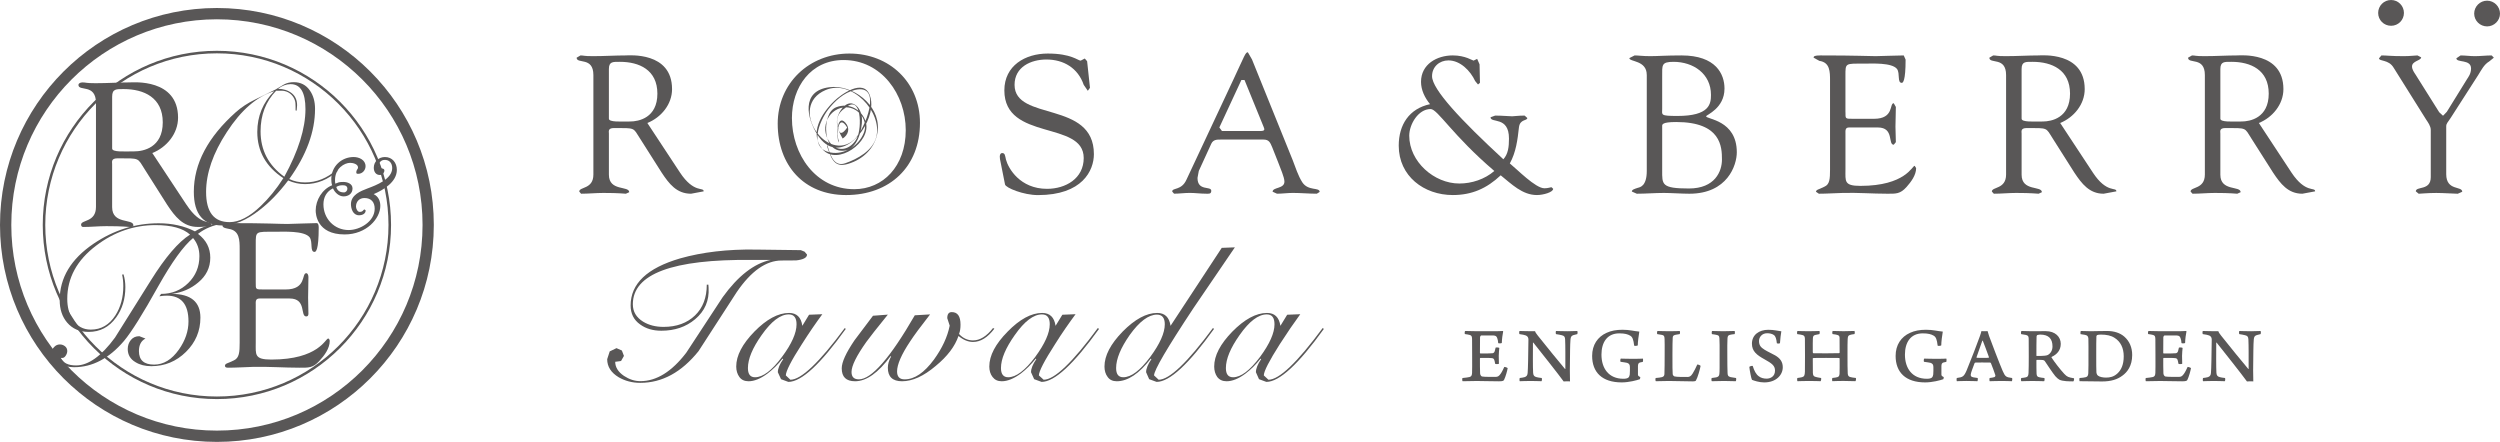 <?xml version="1.0" encoding="UTF-8"?><svg id="b" xmlns="http://www.w3.org/2000/svg" viewBox="0 0 203.343 35.943"><defs><style>.d{fill:#595757;}</style></defs><g id="c"><g><g><g><path class="d" d="m55.301,14.025c1.153,1.742,1.934,1.154,1.934,1.539l-1.027.193c-1.175,0-1.788-.81-2.391-1.718l-1.765-2.782c-.576-.889-.337-.842-2.114-.842-.512,0-.412.289-.412.446v3.352c0,1.369,1.653.879,1.653,1.42l-.272.124c-.146,0-.513-.064-1.826-.064-.609,0-1.214.064-1.819.064l-.148-.176c0-.401,1.15-.175,1.15-1.383V6.103c0-1.519-1.363-.868-1.363-1.411l.314-.184c.291,0,.208.059,1.017.059.923,0,1.831-.059,2.658-.059.256,0,3.773-.326,3.773,2.742,0,1.24-.889,2.305-2.01,2.753l2.649,4.022Zm-5.775-4.373c0,.3.976.23,1.731.23.681,0,2.213-.285,2.213-2.266,0-1.937-1.486-2.587-3.043-2.587-.566,0-.901-.035-.901.586v4.038Z"/><path class="d" d="m63.256,10.068c0-3.311,2.58-5.713,5.833-5.713,3.241,0,5.738,2.342,5.738,5.635,0,3.575-2.463,5.875-6.009,5.875-3.452,0-5.561-2.448-5.561-5.797Zm1.157-.462c0,2.946,1.924,5.782,5.069,5.782,2.328,0,4.189-1.855,4.189-4.801,0-2.888-1.953-5.704-5.058-5.704-2.675,0-4.2,2.215-4.2,4.723Z"/><path class="d" d="m81.336,12.946c-.053-.317.026-.496.177-.496.231,0,.231.189.309.53.192.724,1.147,2.379,3.341,2.379,1.511,0,2.983-.836,2.983-2.506,0-3.072-6.455-1.359-6.455-5.5,0-2.021,1.704-2.998,3.532-2.998,1.924,0,2.454.577,2.677.577l.332-.173.191.22.232,2.161-.175.245-.334-.485c-.469-1.367-1.633-2.06-3.034-2.06-1.252,0-2.591.597-2.591,2.06,0,2.991,6.453,1.247,6.453,5.637,0,1.33-.936,3.331-4.546,3.331-1.178,0-2.624-.587-2.683-.867l-.408-2.052Z"/><path class="d" d="m103.468,11.957c-.153-.368-.257-.605-.696-.605h-3.505c-.289,0-.585,0-.745.339l-1.015,2.215-.105.566c0,1.108,1.12.63,1.12,1.046,0,.283-.221.237-.431.237-.439,0-.881-.064-1.32-.064-.439,0-.864.064-1.276.064l-.151-.176c0-.333.76-.061,1.162-.968l3.8-8.107c.939-1.998.99-2.252,1.192-2.252l.336.584,3.31,8.188c.232.589.428,1.254.785,1.809.485.73,1.408.376,1.408.779l-.23.144c-.642,0-1.296-.064-1.952-.064-.428,0-.857.064-1.287.064l-.357-.161c0-.386.961-.221.961-.823,0-.352-.329-1.078-.489-1.517l-.514-1.299Zm-4.29-1.589l.212.287h3.138c.347,0,.347-.111.259-.317l-1.562-3.832h-.254l-1.793,3.862Z"/><path class="d" d="m120.374,6.739l-.157.134-.231-.28c-.386-.832-1.209-1.68-2.177-1.68-.731,0-1.33.522-1.33,1.286,0,1.068,2.359,3.582,5.801,6.757.392-.442.456-1.01.456-1.687,0-1.855-1.5-1.218-1.5-1.73l.376-.138c.582,0,1.136.058,1.384.058.198,0,.467-.058,1.012-.058l.218.195c0,.249-.601.066-.68.771-.109,1.004-.24,2.022-.741,2.926.598.484,2.088,2.021,2.812,2.021.31,0,.469-.084.585-.084l.128.128c0,.274-.8.506-1.322.506-1.188,0-2.073-.906-2.945-1.605-1.138,1.071-2.347,1.605-3.897,1.605-2.341,0-4.397-1.538-4.397-4.014,0-1.704.844-3.012,2.547-3.378-.417-.505-.734-1.142-.734-1.815,0-1.434,1.293-2.15,2.585-2.15,1.011,0,1.619.423,1.688.423l.293-.142.195.445.033,1.504Zm1.171,7.168c-3.404-2.903-4.613-5.038-5.182-5.038-1.004,0-1.739,1.242-1.739,2.167,0,2.115,2.026,3.891,4.07,3.891,1.021,0,2.067-.345,2.851-1.02Z"/><path class="d" d="m133.942,6.09c0-1.208-1.415-1.044-1.415-1.365l.428-.217c.319,0,.638.059,1.272.059.637,0,1.272-.059,2.546-.059,2.799,0,3.493,1.522,3.493,2.696,0,1.621-1.496,2.143-1.496,2.255,0,.245,2.497.285,2.497,2.93,0,1.049-.762,3.368-3.859,3.368-.577,0-1.529-.064-2.068-.064-.733,0-1.486.064-2.207.064l-.402-.176c0-.155.192-.206.482-.304.173-.047.731-.121.731-1.37v-7.817Zm1.255,2.749c0,.508-.189.592,1.245.592,2.602,0,2.724-.976,2.724-1.712,0-1.727-1.439-2.69-3.047-2.69-.999,0-.922.267-.922,1.19v2.62Zm0,5.014c0,1.144-.077,1.478,2.175,1.478,2.123,0,2.687-1.397,2.687-2.352,0-1.022-.059-3.054-3.719-3.054-1.22,0-1.143.221-1.143.361v3.567Z"/><path class="d" d="m150.106,9.128c0,.535-.032.535.606.535h1.712c1.662,0,1.233-1.267,1.608-1.267l.172.302c0,.553-.032,1.103-.032,1.609,0,.405.032.824.032,1.254l-.172.211c-.494,0,.054-1.404-1.29-1.404h-2.345c-.334,0-.292.274-.292.507v2.926c0,.937-.127,1.318,1.21,1.318,3.67,0,4.218-1.633,4.419-1.633l.119.189c0,.571-.414,1.123-.781,1.535-.514.575-.868.547-1.56.547-1.21,0-2.419-.098-3.631-.064-.635.015-1.305.064-1.938.064l-.239-.161c.04-.19.19-.157.698-.416.422-.182.448-.636.448-1.379v-7.249c0-.714,0-1.478-.865-1.6l-.471-.26c0-.125.094-.184.555-.184,3.004,0,3.828.059,4.497.059.321,0,1.785-.059,2.279-.059l.151.341c0,1.767-.221,1.89-.31,1.89-.384,0-.13-.757-.384-1.124-.414-.541-2.066-.44-2.706-.44-1.525,0-1.493-.063-1.493,1.002v2.951Z"/><path class="d" d="m170.219,14.025c1.139,1.742,1.922,1.154,1.922,1.539l-1.038.193c-1.158,0-1.775-.81-2.381-1.718l-1.763-2.782c-.572-.889-.34-.842-2.111-.842-.516,0-.416.289-.416.446v3.352c0,1.369,1.649.879,1.649,1.42l-.267.124c-.146,0-.514-.064-1.832-.064-.603,0-1.207.064-1.81.064l-.16-.176c0-.401,1.157-.175,1.157-1.383V6.103c0-1.519-1.36-.868-1.36-1.411l.312-.184c.292,0,.209.059,1.022.059.917,0,1.829-.059,2.656-.059.252,0,3.765-.326,3.765,2.742,0,1.24-.887,2.305-1.994,2.753l2.65,4.022Zm-5.787-4.373c0,.3.977.23,1.732.23.68,0,2.207-.285,2.207-2.266,0-1.937-1.48-2.587-3.039-2.587-.571,0-.9-.035-.9.586v4.038Z"/><path class="d" d="m186.375,14.025c1.154,1.742,1.931,1.154,1.931,1.539l-1.04.193c-1.161,0-1.774-.81-2.381-1.718l-1.768-2.782c-.57-.889-.335-.842-2.113-.842-.509,0-.407.289-.407.446v3.352c0,1.369,1.65.879,1.65,1.42l-.274.124c-.132,0-.507-.064-1.829-.064-.601,0-1.201.064-1.81.064l-.159-.176c0-.401,1.162-.175,1.162-1.383V6.103c0-1.519-1.366-.868-1.366-1.411l.32-.184c.282,0,.202.059,1.014.059.923,0,1.828-.059,2.652-.059.255,0,3.769-.326,3.769,2.742,0,1.24-.889,2.305-1.998,2.753l2.647,4.022Zm-5.778-4.373c0,.3.981.23,1.726.23.684,0,2.209-.285,2.209-2.266,0-1.937-1.472-2.587-3.037-2.587-.566,0-.897-.035-.897.586v4.038Z"/><path class="d" d="m194.69,5.506c-.407-.692-1.187-.494-1.187-.766l.197-.232c.441,0,.736.059,1.82.059.522,0,.949-.059,1.11-.059l.3.157c0,.266-.743.287-.743.741,0,.255.19.511.282.652l1.929,3.07.311.287.307-.318,1.641-2.654c.109-.17.331-.449.331-.874,0-.778-1.193-.442-1.193-.828l.34-.232c.372,0,.775.059,1.163.059.452,0,.91-.059,1.369-.059l.175.184-.375.303c-.426.251-.637.698-.889,1.096l-2.224,3.464c-.253.398-.385.479-.385.719v3.89c0,1.387,1.303.94,1.303,1.432l-.364.161c-.241,0-1.161-.064-1.75-.064-.717,0-1.285.064-1.427.064l-.235-.193c0-.445,1.216-.025,1.216-1.159v-3.845c0-.301-.233-.622-.365-.817l-2.656-4.238Z"/><path class="d" d="m65.641,20.705c0,.253-.3.412-.885.476-.147.008-.543.008-1.184.008-1.26,0-2.483.86-3.65,2.573-1.029,1.605-2.066,3.202-3.108,4.803-1.383,1.718-2.958,2.575-4.738,2.575-.651,0-1.238-.156-1.754-.455-.62-.374-.935-.862-.935-1.471l.206-.632.55-.265.439.193.167.439-.233.412c-.025.012-.189.029-.477.065,0,.436.236.824.711,1.147.436.287.878.429,1.341.429,1.306,0,2.555-.776,3.733-2.322.98-1.504,1.975-3.001,2.956-4.508,1.245-1.726,2.549-2.743,3.901-3.03h-1.527c-6.457-.069-9.681,1.135-9.681,3.606,0,.599.276,1.067.836,1.415.462.281,1.016.425,1.66.425,1.063,0,1.912-.309,2.56-.93.646-.624.958-1.46.958-2.506h.13l.017.254c.064,1.045-.305,1.892-1.096,2.56-.741.622-1.656.934-2.748.934-.688,0-1.256-.17-1.723-.511-.518-.364-.774-.879-.774-1.547,0-1.77,1.343-3.042,4.029-3.826,1.802-.509,3.851-.753,6.151-.717l3.665.047.307.126.196.232Z"/><path class="d" d="m68.793,26.752c-2.058,2.872-3.61,4.311-4.671,4.311l-.596-.221-.259-.566c0-.297.15-.652.435-1.06l-.052-.047c-.367.473-.781.877-1.218,1.21-.562.424-1.09.632-1.54.632-.333,0-.586-.115-.752-.348-.168-.227-.257-.521-.257-.85,0-.891.496-1.832,1.478-2.842.985-1.002,1.929-1.517,2.818-1.517.622,0,.983.351,1.08,1.048l.548-.902,1.08-.043c-.521.705-1.081,1.515-1.665,2.438-.874,1.356-1.305,2.21-1.305,2.541l.371.351c.875,0,2.35-1.402,4.423-4.204l.082.07Zm-4.004-.374c0-.54-.213-.806-.633-.806-.68,0-1.417.558-2.202,1.675-.749,1.057-1.12,1.948-1.12,2.69,0,.499.187.748.58.748.642,0,1.372-.554,2.187-1.649.796-1.066,1.188-1.955,1.188-2.657Z"/><path class="d" d="m80.881,26.733c-.546.719-1.124,1.081-1.738,1.081-.397,0-.793-.165-1.183-.486-.283.836-.897,1.653-1.851,2.436-.984.835-1.897,1.247-2.74,1.247-.771,0-1.154-.369-1.154-1.096,0-.304.089-.61.265-.914l-.038-.038c-1.01,1.367-1.974,2.048-2.892,2.048-.73,0-1.086-.35-1.086-1.055,0-.496.346-1.258,1.04-2.278.503-.668,1.001-1.327,1.503-1.996l1.208-.091c-.896,1.104-1.479,1.845-1.751,2.222-.8,1.129-1.203,1.943-1.203,2.442,0,.406.2.6.599.6,1.019,0,2.538-1.73,4.547-5.21l1.244-.072c-.781.996-1.32,1.731-1.625,2.201-.707,1.062-1.061,1.879-1.061,2.439,0,.43.206.643.613.643.813,0,1.594-.538,2.387-1.608.675-.934,1.098-1.846,1.281-2.76l-.198-.607c0-.335.123-.495.363-.495.479,0,.715.336.715,1.022,0,.288-.035.541-.12.757.325.352.707.523,1.137.523.567,0,1.103-.337,1.626-1.005l.112.052Z"/><path class="d" d="m89.393,26.752c-2.065,2.872-3.624,4.311-4.672,4.311l-.605-.221-.255-.566c0-.297.145-.652.427-1.06l-.041-.047c-.373.473-.781.877-1.212,1.21-.575.424-1.093.632-1.555.632-.327,0-.569-.115-.748-.348-.178-.227-.265-.521-.265-.85,0-.891.496-1.832,1.492-2.842.978-1.002,1.923-1.517,2.807-1.517.622,0,.987.351,1.091,1.048l.552-.902,1.075-.043c-.521.705-1.093,1.515-1.669,2.438-.873,1.356-1.314,2.21-1.314,2.541l.387.351c.871,0,2.347-1.402,4.405-4.204l.1.07Zm-4.009-.374c0-.54-.212-.806-.635-.806-.683,0-1.42.558-2.206,1.675-.748,1.057-1.127,1.948-1.127,2.69,0,.499.2.748.586.748.645,0,1.37-.554,2.197-1.649.784-1.066,1.184-1.955,1.184-2.657Z"/><path class="d" d="m100.441,20.118c-1.129,1.648-2.25,3.307-3.377,4.957-2.134,3.226-3.197,5.038-3.197,5.46l.374.351c.869,0,2.343-1.402,4.415-4.204l.09.07c-2.06,2.872-3.62,4.311-4.671,4.311l-.605-.221-.249-.566c0-.297.149-.652.43-1.06l-.047-.047c-.95,1.228-1.876,1.842-2.768,1.842-.326,0-.577-.115-.742-.348-.175-.227-.259-.521-.259-.85,0-.891.497-1.832,1.477-2.842.991-1.002,1.927-1.517,2.812-1.517.621,0,.982.351,1.085,1.048l4.164-6.342,1.067-.041Zm-5.7,6.259c0-.521-.212-.787-.638-.787-.677,0-1.419.547-2.214,1.656-.73,1.046-1.107,1.94-1.107,2.69,0,.499.189.748.582.748.645,0,1.374-.554,2.191-1.649.788-1.066,1.185-1.955,1.185-2.657Z"/><path class="d" d="m107.679,26.752c-2.059,2.872-3.626,4.311-4.677,4.311l-.598-.221-.252-.566c0-.297.143-.652.425-1.06l-.044-.047c-.372.473-.783.877-1.218,1.21-.564.424-1.087.632-1.543.632-.334,0-.582-.115-.764-.348-.161-.227-.249-.521-.249-.85,0-.891.493-1.832,1.476-2.842.989-1.002,1.931-1.517,2.82-1.517.622,0,.98.351,1.09,1.048l.55-.902,1.065-.043c-.515.705-1.071,1.515-1.665,2.438-.863,1.356-1.301,2.21-1.301,2.541l.376.351c.873,0,2.341-1.402,4.412-4.204l.097.07Zm-4.015-.374c0-.54-.204-.806-.629-.806-.685,0-1.421.558-2.206,1.675-.747,1.057-1.118,1.948-1.118,2.69,0,.499.19.748.584.748.637,0,1.366-.554,2.189-1.649.789-1.066,1.18-1.955,1.18-2.657Z"/><path class="d" d="m68.223,11.446c-.209-.463-.053-2.311.685-1.071-.395.564-.638.581-.729.04-.228-.694-.043-1.235.559-1.624,1.348-1.217,1.378,1.63.967,2.431-.486.957-1.569,1.254-2.228.333-.884-1.231.01-2.841,1.341-2.826,1.046.009,1.847,1.119,1.434,2.099-.422,1.039-1.585,1.782-2.688,1.578-1.851-.344-.91-2.567-.195-3.505.551-.705,1.267-1.362,2.147-1.579,2.364-.587.825,3.229-.013,4.01-2.214,2.065-5.476-2.667-2.354-4.006,2.115-.913,4.636,1.767,4.127,3.806-.278,1.123-1.536,1.802-2.532,2.149-.987.341-1.25-.833-1.468-1.518l-.003.143c.425,1.309.729,1.88,2.176,1.251,1.084-.476,1.87-1.444,1.95-2.629.147-2.015-2.071-3.673-3.938-3.433-2.355.29-1.821,2.576-.963,3.882,1.673,2.573,4.162-.236,4.358-2.217.038-.351.01-.682-.111-1.016-.52-1.389-2.338-.063-2.899.48-1.046,1.018-2.052,2.646-.935,3.927,1.186,1.369,3.965-.596,3.516-2.198-.293-1.053-1.396-1.641-2.426-1.223-.644.267-.808,1.152-.808,1.761,0,.95.442,1.903,1.522,1.759,1.035-.127,1.419-1.712,1.398-2.565-.026-.984-.938-1.899-1.723-.728-.537.797-.326,1.502.151,2.312h0c.46-.294.634-.84.216-1.296-.699-.759-.741,1.176-.542,1.616l.008-.144Z"/><path class="d" d="m203.343,1.105c0,.575-.479,1.042-1.05,1.042-.577,0-1.05-.467-1.05-1.042,0-.575.473-1.05,1.05-1.05.571,0,1.05.475,1.05,1.05Z"/><path class="d" d="m195.53,1.051c0,.581-.468,1.046-1.044,1.046-.588,0-1.053-.465-1.053-1.046,0-.577.465-1.051,1.053-1.051.576,0,1.044.474,1.044,1.051Z"/></g><g><path class="d" d="m31.702,18.297h-.104c0,3.851-1.565,7.342-4.09,9.866-2.522,2.525-6.015,4.088-9.866,4.088-3.853,0-7.341-1.562-9.869-4.088-2.527-2.524-4.088-6.015-4.091-9.866.004-3.853,1.564-7.344,4.091-9.87,2.527-2.527,6.016-4.088,9.869-4.088,3.851,0,7.343,1.561,9.866,4.088,2.525,2.525,4.09,6.016,4.09,9.87h.209c0-7.825-6.349-14.165-14.165-14.165-7.825,0-14.165,6.34-14.165,14.165,0,7.815,6.34,14.163,14.165,14.163,7.816,0,14.165-6.347,14.165-14.163h-.105"/><path class="d" d="m34.831,18.297h-.462c0,4.619-1.871,8.797-4.901,11.828-3.029,3.03-7.206,4.899-11.826,4.899-4.618,0-8.798-1.87-11.825-4.899-3.024-3.031-4.898-7.209-4.898-11.828,0-4.621,1.874-8.8,4.898-11.829,3.026-3.025,7.207-4.896,11.825-4.899,4.62.003,8.797,1.874,11.826,4.901,3.03,3.027,4.901,7.207,4.901,11.827h.916c-.001-9.748-7.899-17.646-17.643-17.646C7.899.651,0,8.552,0,18.297c0,9.742,7.899,17.645,17.642,17.645,9.744-.001,17.642-7.903,17.643-17.645h-.454"/><path class="d" d="m27.463,13.903c-.787.713-1.674,1.072-2.653,1.072-.475,0-.932-.101-1.371-.298-.741.98-1.51,1.782-2.327,2.408-1.063.834-2.069,1.255-3.018,1.255-1.55,0-2.329-.911-2.329-2.739,0-2.284,1.138-4.442,3.419-6.479.444-.394.965-.739,1.586-1.039.548-.273,1.099-.544,1.65-.808.232-.141.462-.275.684-.408.228-.121.491-.184.787-.184.569,0,1.013.231,1.321.69.275.397.412.895.412,1.483,0,1.851-.695,3.75-2.098,5.705.382.184.809.277,1.284.277.946,0,1.804-.347,2.572-1.038l.081.103Zm-4.417.588c-1.416-.935-2.119-2.188-2.119-3.759,0-1.284.458-2.395,1.373-3.315-1.409.426-2.693,1.54-3.854,3.331-1.122,1.715-1.683,3.34-1.683,4.866,0,1.639.635,2.454,1.91,2.454.773,0,1.612-.428,2.525-1.3.666-.634,1.286-1.393,1.849-2.277Zm1.799-5.616c0-1.351-.401-2.031-1.208-2.031-.351,0-.691.127-1.022.38.438,0,.808.12,1.107.351.296.232.443.562.443.988,0,.067-.011.216-.035.435l-.089-.017v-.346c.016-.367-.091-.677-.328-.92-.246-.244-.551-.356-.931-.336h-.321c-.85.878-1.267,1.983-1.267,3.3,0,1.539.644,2.771,1.931,3.696,1.148-2.1,1.72-3.935,1.72-5.502Z"/><path class="d" d="m15.165,16.645c1.199,1.83,2.011,1.214,2.011,1.617,0,.197-.931.197-1.078.197-1.215,0-1.862-.846-2.494-1.793l-1.844-2.91c-.597-.929-.349-.878-2.206-.878-.535,0-.433.299-.433.466v3.505c0,1.425,1.728.913,1.728,1.477,0,.168-.152.135-.286.135-.15,0-.53-.067-1.909-.067-.634,0-1.265.067-1.893.067-.102,0-.166-.084-.166-.186,0-.413,1.211-.177,1.211-1.441v-8.455c0-1.599-1.427-.917-1.427-1.476,0-.1.128-.201.333-.201.299,0,.217.065,1.06.065.967,0,1.908-.065,2.78-.065.262,0,3.931-.333,3.931,2.87,0,1.298-.929,2.41-2.094,2.875l2.775,4.201Zm-6.043-4.566c0,.317,1.028.233,1.807.233.718,0,2.31-.296,2.31-2.36,0-2.022-1.542-2.706-3.171-2.706-.6,0-.946-.034-.946.617v4.216Z"/><path class="d" d="m20.802,22.981c0,.564-.032.564.634.564h1.794c1.725,0,1.284-1.323,1.679-1.323.128,0,.178.177.178.311,0,.584-.026,1.148-.026,1.679,0,.432.026.864.026,1.31,0,.148-.065.216-.178.216-.514,0,.046-1.459-1.346-1.459h-2.458c-.352,0-.303.286-.303.529v3.059c0,.98-.13,1.379,1.267,1.379,3.835,0,4.401-1.71,4.62-1.71.112,0,.13.166.13.201,0,.594-.434,1.183-.833,1.608-.528.596-.899.563-1.629.563-1.259,0-2.525-.097-3.787-.067-.666.021-1.36.067-2.022.067-.154,0-.252-.033-.252-.167.035-.198.2-.164.73-.429.434-.2.468-.666.468-1.447v-7.575c0-.748,0-1.544-.895-1.677-.135-.032-.504-.068-.504-.264,0-.132.106-.202.582-.202,3.144,0,4.003.07,4.702.07.335,0,1.858-.07,2.377-.07.13,0,.167.166.167.364,0,1.848-.234,1.978-.337,1.978-.397,0-.128-.795-.397-1.181-.431-.562-2.158-.458-2.826-.458-1.593,0-1.561-.069-1.561,1.042v3.088Z"/><path class="d" d="m30.394,15.79c.379.185.54.548.54.953,0,1.03-1.127,2.326-2.903,2.326-2.295,0-2.354-1.712-2.354-1.948,0-.851.527-1.728,1.337-2.053-.053-.159-.068-.341-.068-.506,0-1.008.814-1.79,1.817-1.79.451,0,.97.237.97.751,0,.323-.264.614-.59.614-.113,0-.163-.011-.163-.11,0-.233.141-.266.141-.402,0-.282-.418-.38-.637-.38-.467,0-1.234.442-1.234,1.397,0,.085,0,.193.022.297.257-.091.26-.14.656-.14.318,0,.745.14.745.527,0,.428-.342.648-.728.648-.385,0-.719-.325-.861-.654-.527.257-.777.724-.777,1.302,0,1.16.88,2.089,2.053,2.089.922,0,2.116-.697,2.116-1.737,0-.522-.278-.867-.832-.867-.415,0-.69.287-.69.701,0,.149.121.427.294.427.311,0,.278-.196.41-.196l.084.072c0,.27-.261.399-.543.399-.487,0-.654-.536-.654-.905,0-.746.768-1.059,1.353-1.279.697-.259,2.003-.754,2.003-1.656,0-.403-.238-.694-.645-.662-.277.004-.46.265-.46.451,0,.356.468.128.468.415,0,.159-.144.359-.364.359-.34,0-.497-.278-.497-.59,0-.514.413-.871.908-.871.602,0,.968.473.968,1.044,0,.992-1.092,1.634-1.886,1.974Zm-2.525-.722c-.191,0-.347.033-.518.139.099.326.309.443.632.443.145,0,.272-.147.272-.289,0-.244-.179-.293-.386-.293Z"/><path class="d" d="m18.118,18.192c-.773.116-1.444.39-2.014.83.671.506,1,1.149,1,1.939,0,.804-.329,1.48-.991,2.023-.586.496-1.3.808-2.138.922,1.547,0,2.326.647,2.326,1.929,0,1.088-.393,2.016-1.179,2.79-.784.773-1.723,1.16-2.813,1.16-.506,0-.935-.108-1.29-.328-.421-.247-.629-.604-.629-1.074,0-.28.088-.522.254-.729.176-.21.402-.309.692-.309l.495.193c-.355.188-.53.525-.53,1.022,0,.731.41,1.096,1.236,1.096.764,0,1.435-.404,2.012-1.22.517-.733.782-1.5.782-2.291,0-1.398-.588-2.098-1.765-2.098-.188,0-.386.017-.6.052l.138-.194c.865,0,1.605-.295,2.207-.884.603-.59.908-1.319.908-2.191,0-.574-.174-1.063-.515-1.469-.785.649-1.724,1.956-2.828,3.916-1.257,2.257-2.191,3.741-2.794,4.46-1.212,1.419-2.564,2.131-4.056,2.131-.425,0-.819-.088-1.17-.268-.432-.209-.647-.518-.647-.918,0-.178.069-.336.202-.464.13-.136.284-.202.454-.202.152,0,.292.047.423.148.122.101.184.228.184.387,0,.118-.039.244-.122.372-.081.128-.179.192-.279.192h-.122c.187.405.595.609,1.238.609.998,0,2.058-.756,3.165-2.262.034-.05,1.005-1.597,2.905-4.635,1.187-1.903,2.255-3.15,3.201-3.745-.575-.519-1.507-.772-2.807-.772-1.745,0-3.354.552-4.821,1.663-1.57,1.186-2.358,2.634-2.358,4.337,0,.664.149,1.225.448,1.688.355.538.84.812,1.47.812.834,0,1.504-.39,1.995-1.156.432-.676.645-1.466.645-2.38,0-.343-.034-.657-.097-.937l.115-.022c.102.328.149.682.149,1.042,0,.949-.249,1.779-.755,2.471-.56.777-1.302,1.168-2.231,1.168-.732,0-1.316-.25-1.749-.758-.403-.472-.606-1.082-.606-1.831,0-1.81.918-3.337,2.753-4.582,1.64-1.108,3.399-1.665,5.296-1.665,1.101,0,2.082.219,2.951.659.562-.348,1.313-.604,2.261-.77v.148Z"/></g></g><g><path class="d" d="m119.172,26.921c.177,0,.608.02.98.02h1.321c.255,0,.602-.007.758-.02.013.006.033.026.033.039-.046.183-.105.654-.111.935-.039.045-.262.039-.294.013-.007-.183-.039-.275-.072-.385-.053-.164-.118-.223-.301-.235-.098-.006-.955-.006-1.014,0-.052.013-.091.104-.091.143,0,.452-.007.837-.007,1.275,0,.013.019.046.039.046.34,0,.719.006.981-.02.098-.013.149-.072.183-.17.026-.078.053-.183.072-.288.064-.026.268-.013.3.026-.013.15-.046.399-.046.647,0,.223.007.438.014.641-.039.033-.268.039-.308,0-.032-.157-.032-.215-.066-.3-.025-.098-.091-.144-.183-.157-.216-.026-.647-.019-.948-.019-.02,0-.039.026-.039.052,0,.425,0,.936.013,1.197,0,.104.065.229.151.261.13.04.96.033,1.105.033.177,0,.274-.052.411-.248.104-.137.23-.406.301-.562.053-.007.242.052.275.098-.033.216-.171.706-.288.941-.032.079-.085.131-.419.131-.692,0-1.326-.026-1.804-.026-.438,0-.883.02-1.157.02-.032-.027-.039-.223-.006-.262.229-.025.438-.046.562-.078.157-.039.203-.124.216-.333.014-.111.006-.798.006-1.523,0-.576,0-1.132-.006-1.249-.013-.216-.039-.274-.19-.32-.092-.026-.216-.046-.393-.072-.032-.04-.019-.216.02-.249Z"/><path class="d" d="m123.594,26.921c.203,0,.543.02.962.02h.3c.026.084.053.137.223.353.634.81,1.869,2.308,2.216,2.719.014.007.026,0,.026-.013,0-.921.007-1.889-.019-2.392-.014-.203-.053-.288-.262-.34-.131-.032-.287-.065-.477-.091-.033-.033-.033-.222,0-.255.163,0,.477.02.96.02.242,0,.674-.02.766-.02.039.033.032.216,0,.255-.124.026-.235.053-.308.078-.183.059-.223.164-.242.354-.039.51-.032.954-.052,2.497,0,.307.007.693.013.915-.071-.013-.451-.006-.516.006-.373-.523-1.988-2.562-2.465-3.157-.007-.013-.033-.007-.033,0-.006.693-.013,2.072.014,2.451.013.21.084.308.274.353.098.033.241.046.425.071.032.046.02.223-.014.262-.183,0-.483-.02-.882-.02-.471,0-.745.02-.89.02-.032-.02-.025-.229,0-.262.157-.019.295-.039.399-.071.15-.053.229-.144.242-.34.032-.373.046-1.327.064-2.713,0-.111-.032-.261-.202-.333-.125-.04-.274-.086-.523-.111-.039-.033-.032-.222,0-.255Z"/><path class="d" d="m133.383,30.843c-.255.091-.896.261-1.478.261-1.595,0-2.405-.824-2.405-2.157,0-.889.444-1.549,1.177-1.877.366-.17.791-.248,1.294-.248.576,0,.922.111,1.367.15-.053.301-.125.843-.125,1.118-.019.04-.262.059-.294.026-.059-.491-.131-.699-.32-.811-.196-.117-.444-.19-.889-.19-.987,0-1.452.726-1.452,1.732,0,1.111.589,1.961,1.779,1.961.183,0,.319-.026.404-.091.072-.046.111-.19.118-.255.019-.203.013-.372.013-.602-.006-.189-.045-.281-.228-.346-.117-.033-.294-.046-.529-.085-.046-.026-.02-.242.013-.261.17,0,.503.019.993.019.465,0,.688-.013.805-.019.026.026.019.248-.007.268-.066.013-.156.026-.222.046-.131.039-.164.125-.17.287-.007.183,0,.608,0,.7.006.085.025.124.189.203,0,.019-.013.15-.033.17Z"/><path class="d" d="m134.817,26.921c.223,0,.445.02.915.02.511,0,.746-.013.89-.02.039.039.032.209,0,.255-.183.02-.294.053-.386.066-.157.04-.177.131-.183.248-.014.255-.021.674-.021,1.347,0,1,0,1.34.021,1.595.006.105.11.17.137.183.196.052.759.046,1.065.046.144,0,.269-.04.412-.268.124-.19.274-.491.386-.746.065-.007.229.059.269.111-.046.269-.242.961-.373,1.177-.019.059-.092.085-.288.085-.464,0-1.575-.033-1.921-.033-.341,0-.942.02-1.06.02-.04-.027-.046-.235-.007-.262.242-.025.366-.032.51-.071.157-.046.184-.137.196-.242.014-.183.019-1.183.019-1.562,0-.687.007-1.092-.006-1.275-.007-.242-.04-.32-.203-.353-.085-.02-.241-.046-.393-.066-.032-.046-.02-.222.019-.255Z"/><path class="d" d="m139.253,26.921c.13,0,.555.02.901.02.354,0,.759-.02.936-.02.026.039.032.209,0,.255-.177.02-.294.032-.386.059-.157.039-.184.117-.196.314-.02.281-.013.752-.013,1.327,0,.608.006,1.223.02,1.451.006.204.039.294.248.347.099.019.248.046.438.071.033.027.014.235-.019.262-.144,0-.615-.02-.962-.02-.385,0-.869.02-.986.02-.04-.02-.04-.235-.007-.262.177-.019.268-.032.366-.052.209-.052.235-.143.255-.274.025-.189.019-.575.019-1.647,0-.549.006-.922-.014-1.229-.013-.177-.032-.248-.17-.288-.117-.032-.241-.052-.438-.078-.032-.033-.019-.222.007-.255Z"/><path class="d" d="m143.06,30.608c.163.131.398.19.634.19.281,0,.68-.157.68-.654,0-.404-.248-.581-.857-.921-.628-.346-1.02-.653-1.02-1.268,0-.725.588-1.131,1.327-1.131.496,0,.777.092,1.065.124-.046.216-.085.641-.111.961-.019.046-.223.046-.255.007-.039-.347-.092-.556-.242-.667-.156-.111-.365-.144-.549-.144-.444,0-.66.346-.66.627,0,.372.163.53.451.713.268.169.634.327.869.464.366.216.614.49.614.961,0,.627-.536,1.235-1.51,1.235-.418,0-.823-.143-.993-.209-.06-.079-.197-.804-.216-1.046.013-.059.235-.111.274-.086.124.393.262.674.497.843Z"/><path class="d" d="m146.199,26.921c.131,0,.438.02.883.02.503,0,.732-.02.908-.02.032.039.026.229-.007.255-.15.026-.274.053-.352.072-.131.04-.17.104-.177.294-.013.222-.007.451-.007,1.111,0,.027.02.066.046.079.059.006.209.006,1.06.006.83-.006.974-.006,1.032-.013.026,0,.046-.026.046-.052,0-.34,0-.961-.006-1.21-.007-.099-.04-.17-.132-.204-.084-.039-.222-.059-.431-.085-.046-.033-.033-.222.006-.255.164,0,.53.02.883.02.347,0,.785-.02.883-.02.039.039.039.222,0,.255-.157.02-.281.039-.373.072-.15.052-.163.144-.177.353-.013.229-.013.522-.013,1.274,0,.582,0,1.275.019,1.503.014.176.065.249.196.288.098.026.249.059.464.078.026.04.014.242-.039.262-.156,0-.628-.02-.987-.02s-.699.014-.882.02c-.033-.027-.033-.216,0-.262.215-.019.326-.046.418-.071.111-.039.15-.112.164-.274.013-.203.006-.824.006-1.236,0-.013-.02-.045-.052-.045-.144-.006-.66-.006-1.033-.006-.51,0-1.014,0-1.072.013-.013,0-.026.026-.026.032,0,.366,0,1.04.007,1.17.013.223.059.288.235.334.098.026.235.059.432.085.033.04-.007.242-.039.262-.072,0-.418-.02-.941-.02-.477,0-.817.02-.941.02-.033-.033-.033-.223-.007-.262.17-.025.281-.039.38-.065.182-.052.222-.15.234-.451.007-.222.007-.712.007-1.281,0-.634,0-1.275-.007-1.392-.013-.183-.039-.255-.189-.301-.104-.032-.242-.052-.432-.078-.032-.039-.02-.222.014-.255Z"/><path class="d" d="m158.067,30.843c-.255.091-.895.261-1.478.261-1.595,0-2.405-.824-2.405-2.157,0-.889.444-1.549,1.177-1.877.366-.17.791-.248,1.294-.248.575,0,.922.111,1.366.15-.053.301-.124.843-.124,1.118-.02.04-.262.059-.294.026-.059-.491-.131-.699-.32-.811-.196-.117-.444-.19-.889-.19-.987,0-1.452.726-1.452,1.732,0,1.111.589,1.961,1.778,1.961.184,0,.32-.026.405-.091.072-.046.111-.19.118-.255.02-.203.013-.372.013-.602-.006-.189-.046-.281-.229-.346-.118-.033-.295-.046-.53-.085-.045-.026-.02-.242.014-.261.17,0,.503.019.993.019.464,0,.686-.013.805-.019.026.026.019.248-.007.268-.065.013-.157.026-.223.046-.13.039-.163.125-.17.287-.006.183,0,.608,0,.7.007.085.026.124.19.203,0,.019-.013.15-.033.17Z"/><path class="d" d="m159.967,30.111c.287-.687.922-2.328,1.065-2.752.052-.151.111-.32.13-.425.033.007.118.007.242.007.157,0,.23,0,.262-.007.032.131.072.255.117.386.131.366.857,2.275,1.111,2.857.21.464.262.503.759.568.039.027.013.229-.013.262-.17-.006-.484-.02-.856-.02-.393,0-.817.02-.948.02-.026-.033-.032-.229,0-.262.145-.019.281-.039.379-.071.079-.033.092-.118.079-.164-.086-.274-.255-.718-.359-.974-.014-.033-.053-.046-.066-.046-.118-.006-.419-.006-.661-.006-.418,0-.457,0-.529.006-.032,0-.078.046-.078.059-.138.372-.308.798-.308.928,0,.124.026.17.216.215.085.02.228.04.347.052.025.033.013.229-.02.262-.131,0-.471-.02-.909-.02-.425,0-.64.02-.765.02-.026-.033-.026-.229,0-.262.483-.065.575-.104.805-.633Zm1.268-2.393c-.11.347-.346.948-.471,1.34,0,.02.007.039.026.045.071.007.326.007.517.007.163,0,.346,0,.432-.007.02,0,.039-.033.032-.065-.124-.34-.386-1.065-.497-1.327-.006,0-.025-.006-.039.006Z"/><path class="d" d="m164.421,26.921c.144,0,.602.02.823.02.536,0,.909-.007,1.15-.007.778,0,1.223.471,1.223,1.033,0,.536-.326.869-.738,1.059-.013.007-.019.04-.013.053.228.359.712.98,1.032,1.327.249.255.327.281.791.36.032.019,0,.242-.052.254-.308,0-.863,0-1.132-.137-.098-.059-.202-.138-.333-.288-.248-.307-.608-.863-.857-1.229-.039-.052-.111-.078-.163-.085-.085-.013-.393-.013-.49-.013-.007,0-.026.026-.026.039,0,.36,0,.928.013,1.099.014.177.065.248.235.281.105.026.223.04.399.059.032.033.019.235-.019.262-.151,0-.432-.02-.962-.02-.431,0-.745.02-.894.02-.04-.046-.04-.223,0-.262.149-.013.255-.032.352-.052.157-.032.223-.098.235-.352.014-.13.019-.961.019-1.327,0-.876,0-1.313-.006-1.464-.008-.196-.046-.261-.223-.307-.111-.026-.235-.046-.386-.066-.033-.039-.02-.229.019-.255Zm1.281.333c-.02.013-.053.072-.053.105-.013.242-.013,1.111-.013,1.562,0,.013.013.033.032.033.621,0,.805-.033.89-.079.216-.111.386-.36.386-.693,0-.614-.295-.967-.994-.967-.039,0-.176.014-.248.039Z"/><path class="d" d="m169.248,26.921c.111,0,.627.02.824.02.365,0,.62-.02,1.307-.02.576,0,1.06.157,1.405.458.419.366.642.876.642,1.497,0,.882-.399,1.393-.798,1.68-.398.301-.915.471-1.653.471-.393,0-1.066-.013-1.628-.019h-.196c-.026-.052-.033-.229,0-.262.241-.013.372-.039.49-.065.124-.033.202-.098.215-.314.019-.405.014-.889.014-1.438,0-.392.006-1.157-.007-1.399-.019-.203-.104-.255-.274-.294-.085-.02-.203-.04-.366-.059-.013-.039-.006-.216.026-.255Zm1.398,3.634c.138.111.412.157.654.157.313,0,.621-.059.922-.334.307-.281.516-.712.516-1.399,0-.66-.248-1.196-.758-1.509-.288-.183-.66-.255-1.085-.255-.124,0-.249.007-.32.039-.019.013-.059.066-.059.092-.014.118-.014,1.013-.014,1.542,0,.543,0,1.301.014,1.393.006.079.046.216.13.274Z"/><path class="d" d="m174.749,26.921c.177,0,.607.02.981.02h1.32c.255,0,.602-.007.759-.02.013.006.032.026.032.039-.046.183-.105.654-.111.935-.039.045-.262.039-.294.013-.007-.183-.039-.275-.072-.385-.053-.164-.118-.223-.301-.235-.098-.006-.954-.006-1.013,0-.053.013-.092.104-.092.143,0,.452-.007.837-.007,1.275,0,.013.021.046.039.046.34,0,.72.006.982-.02.098-.013.149-.072.183-.17.026-.078.053-.183.072-.288.064-.026.268-.013.3.026-.013.15-.046.399-.046.647,0,.223.007.438.014.641-.039.033-.268.039-.308,0-.032-.157-.032-.215-.065-.3-.025-.098-.091-.144-.183-.157-.216-.026-.647-.019-.948-.019-.018,0-.039.026-.039.052,0,.425,0,.936.013,1.197,0,.104.065.229.151.261.13.04.961.033,1.105.033.177,0,.274-.052.412-.248.104-.137.229-.406.301-.562.052-.007.241.052.274.098-.033.216-.171.706-.288.941-.032.079-.085.131-.419.131-.692,0-1.326-.026-1.804-.026-.437,0-.882.02-1.157.02-.032-.027-.039-.223-.006-.262.229-.025.438-.046.561-.078.157-.039.203-.124.216-.333.014-.111.007-.798.007-1.523,0-.576,0-1.132-.007-1.249-.013-.216-.039-.274-.19-.32-.092-.026-.216-.046-.393-.072-.032-.04-.019-.216.021-.249Z"/><path class="d" d="m179.17,26.921c.203,0,.543.02.962.02h.3c.026.084.053.137.223.353.634.81,1.869,2.308,2.216,2.719.014.007.026,0,.026-.013,0-.921.007-1.889-.019-2.392-.013-.203-.053-.288-.262-.34-.131-.032-.287-.065-.476-.091-.033-.033-.033-.222,0-.255.163,0,.476.02.961.02.242,0,.673-.02.765-.02.039.033.033.216,0,.255-.124.026-.235.053-.308.078-.183.059-.223.164-.242.354-.039.51-.032.954-.052,2.497,0,.307.007.693.013.915-.071-.013-.451-.006-.516.006-.373-.523-1.988-2.562-2.465-3.157-.007-.013-.033-.007-.033,0-.006.693-.013,2.072.014,2.451.013.21.085.308.274.353.099.033.242.046.425.071.032.046.019.223-.014.262-.183,0-.483-.02-.882-.02-.471,0-.745.02-.889.02-.033-.02-.026-.229,0-.262.156-.019.294-.039.399-.071.15-.053.229-.144.242-.34.032-.373.046-1.327.064-2.713,0-.111-.032-.261-.202-.333-.124-.04-.275-.086-.523-.111-.039-.033-.032-.222,0-.255Z"/></g></g></g></svg>